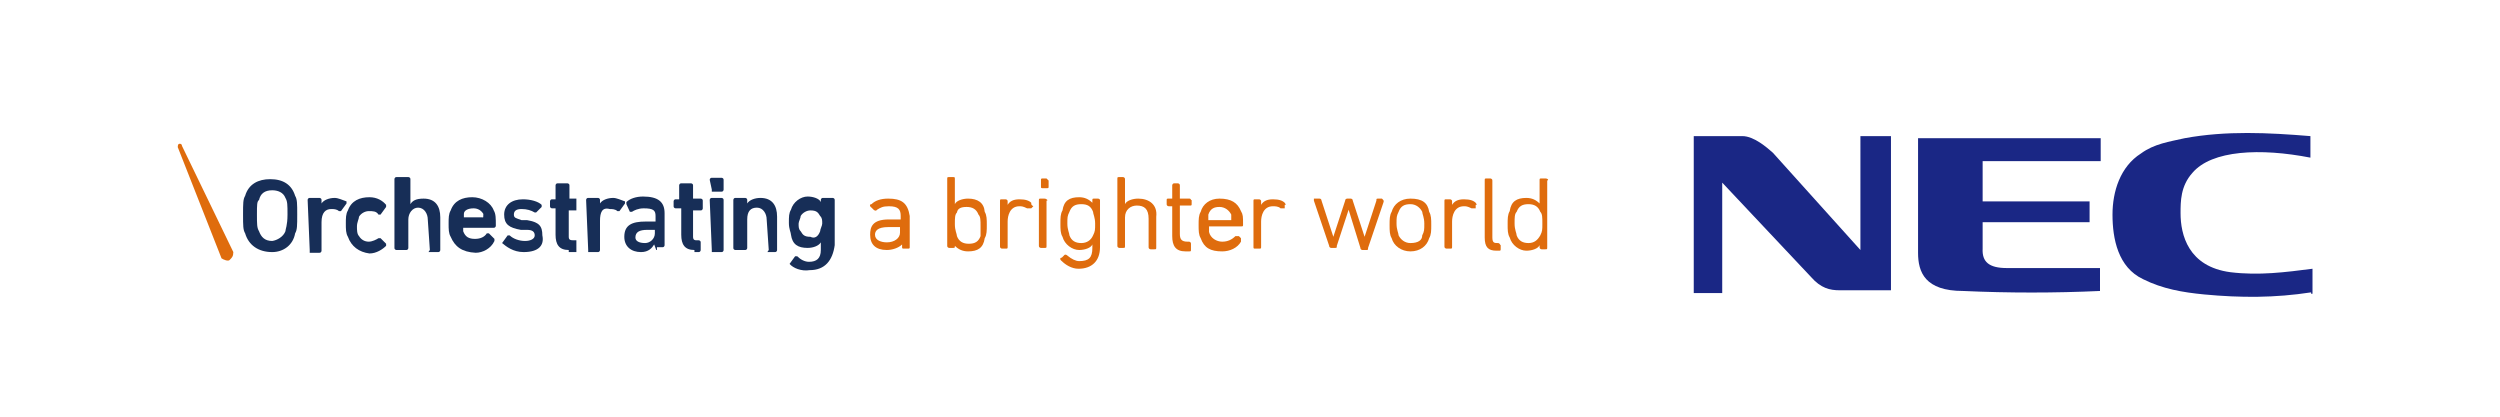 <?xml version="1.0" encoding="utf-8"?>
<!-- Generator: Adobe Illustrator 25.4.8, SVG Export Plug-In . SVG Version: 6.00 Build 0)  -->
<svg version="1.1" id="レイヤー_1" xmlns="http://www.w3.org/2000/svg" xmlns:xlink="http://www.w3.org/1999/xlink" x="0px"
	 y="0px" viewBox="0 0 360 60" style="enable-background:new 0 0 360 60;" xml:space="preserve">
<style type="text/css">
	.st0{fill:#172E57;}
	.st1{fill:#DF6C0D;}
	.st2{fill:#1A2785;}
</style>
<g>
	<g>
		<g>
			<g>
				<g>
					<path class="st0" d="M35.3,33.6C35,33.1,35,32.5,35,30.9s0-2.2,0.3-2.7c0.5-1.7,1.9-2.4,3.6-2.4c1.9,0,3.1,0.8,3.6,2.4
						c0.3,0.5,0.3,1.1,0.3,2.7s0,2.2-0.3,2.7c-0.3,1.7-1.7,2.7-3.3,2.7C37.2,36.3,35.8,35.3,35.3,33.6z M41.1,33.3
						c0-0.3,0.3-0.8,0.3-2.4c0-1.4,0-1.9-0.3-2.4c-0.3-0.8-1.1-1.1-1.9-1.1c-1.1,0-1.7,0.5-1.9,1.4C37,29,37,29.5,37,30.9
						s0,1.9,0.3,2.4c0.3,0.8,0.8,1.4,1.9,1.4C39.9,34.6,40.8,34.1,41.1,33.3z"/>
					<path class="st0" d="M44.6,36L44.6,36l-0.3-7.2c0,0,0-0.3,0.3-0.3H46c0,0,0.3,0,0.3,0.3v0.5l0,0c0.3-0.5,1.1-0.8,1.9-0.8
						c0.5,0,1.1,0.3,1.7,0.5c0,0,0,0,0,0.3l-0.8,1.1c0,0,0,0-0.3,0c-0.3-0.3-0.8-0.3-1.1-0.3c-0.8,0-1.4,0.5-1.4,1.9v4.1
						c0,0,0,0.3-0.3,0.3h-1.4C44.6,36.6,44.6,36,44.6,36z"/>
					<path class="st0" d="M50.1,34.1c-0.3-0.5-0.3-1.1-0.3-1.9s0-1.4,0.3-1.9c0.5-1.4,1.7-1.9,3.1-1.9c1.1,0,1.9,0.5,2.4,1.1v0.3
						l-0.8,1.1h-0.3c-0.3-0.5-0.8-0.5-1.4-0.5c-0.5,0-1.1,0.3-1.4,0.8c0,0.3-0.3,0.8-0.3,1.4c0,0.5,0,1.1,0.3,1.4
						c0.3,0.5,0.8,0.8,1.4,0.8c0.5,0,1.1-0.3,1.4-0.5c0,0,0,0,0.3,0l0.8,0.8c0,0,0,0,0,0.3c-0.5,0.5-1.4,1.1-2.4,1.1
						C51.7,36.3,50.6,35.5,50.1,34.1z"/>
					<path class="st0" d="M61.9,36C61.6,36,61.6,36,61.9,36l-0.3-4.4c0-0.8-0.5-1.7-1.4-1.7c-0.8,0-1.4,0.8-1.4,1.7v4.1
						c0,0,0,0.3-0.3,0.3h-1.4c0,0-0.3,0-0.3-0.3v-9.9c0,0,0-0.3,0.3-0.3h1.7c0,0,0.3,0,0.3,0.3v3.6l0,0c0.3-0.5,0.8-0.8,1.9-0.8
						c1.7,0,2.4,1.1,2.4,2.7V36c0,0,0,0.3-0.3,0.3h-1.4L61.9,36L61.9,36z"/>
					<path class="st0" d="M64.9,34.1c-0.3-0.5-0.3-1.1-0.3-1.9s0-1.4,0.3-1.9c0.5-1.4,1.7-1.9,3.1-1.9c1.4,0,2.7,0.8,3.1,1.9
						c0.3,0.5,0.3,1.1,0.3,2.2c0,0,0,0.3-0.3,0.3h-4.4l0,0c0,0.3,0,0.3,0,0.5c0.3,0.8,0.8,1.1,1.7,1.1c0.8,0,1.4-0.3,1.7-0.8h0.3
						l0.8,0.8v0.3c-0.5,1.1-1.7,1.7-2.7,1.7C66.5,36.3,65.5,35.5,64.9,34.1z M69.6,30.8c-0.3-0.5-0.8-0.8-1.4-0.8
						c-0.8,0-1.4,0.3-1.4,0.8c0,0.3,0,0.3,0,0.5l0,0h2.7l0,0C69.6,31.4,69.6,31.2,69.6,30.8z"/>
					<path class="st0" d="M72.3,35L72.3,35l0.8-1.1h0.3c0.5,0.5,1.4,0.8,2.2,0.8s1.4-0.3,1.4-0.8s-0.3-0.8-1.1-0.8H75
						c-1.7-0.3-2.4-0.8-2.4-2.2s1.1-2.2,2.7-2.2c1.1,0,2.2,0.3,2.7,0.8v0.3l-0.8,0.8H77c-0.5-0.3-1.1-0.5-1.9-0.5s-1.1,0.3-1.1,0.8
						c0,0.5,0.3,0.5,1.1,0.8h0.8c1.7,0.3,2.2,0.8,2.2,2.2c0.3,1.4-0.5,2.4-2.7,2.4C73.9,36.3,72.9,35.5,72.3,35z"/>
					<path class="st0" d="M81.9,36c-1.4,0-1.9-0.8-1.9-2.2V30l0,0h-0.5c0,0-0.3,0-0.3-0.3V29c0,0,0-0.3,0.3-0.3H80l0,0v-2
						c0,0,0-0.3,0.3-0.3h1.4c0,0,0.3,0,0.3,0.3v1.9l0,0H83c0,0,0,0,0,0.3V30v0.3h-1.1l0,0v3.8c0,0.5,0.3,0.5,0.8,0.5h0.3
						c0,0,0,0,0,0.3V36v0.3h-1.1L81.9,36L81.9,36z"/>
					<path class="st0" d="M84.7,36C84.7,36,84.4,36,84.7,36l-0.3-7.2c0,0,0-0.3,0.3-0.3h1.4c0,0,0.3,0,0.3,0.3v0.5l0,0
						c0.3-0.5,1.1-0.8,1.9-0.8c0.5,0,1.1,0.3,1.7,0.5c0,0,0,0,0,0.3l-0.8,1.1h-0.3c-0.3-0.3-0.8-0.3-1.1-0.3
						c-1.1-0.3-1.4,0.5-1.4,1.7V36c0,0,0,0.3-0.3,0.3h-1.4C84.7,36.3,84.7,36,84.7,36z"/>
					<path class="st0" d="M94.5,36C94.5,36,94.3,36,94.5,36l-0.3-0.8l0,0c-0.3,0.5-0.8,1.1-1.9,1.1c-1.4,0-2.4-0.8-2.4-2.2
						c0-1.7,1.1-2.2,3.1-2.2h1.4l0,0v-0.8c0-0.8-0.3-1.1-1.7-1.1c-0.8,0-1.4,0.3-1.7,0.5h-0.3l-0.5-1.1v-0.3
						c0.5-0.5,1.4-0.8,2.4-0.8c2.2,0,3.1,0.8,3.1,2.4v4.6c0,0,0,0.3-0.3,0.3h-0.8V36H94.5z M94.3,33.6v-0.5l0,0h-1.1
						c-1.1,0-1.7,0.3-1.7,1.1c0,0.5,0.5,0.8,1.4,0.8C93.6,35,94.3,34.4,94.3,33.6z"/>
					<path class="st0" d="M100,36c-1.4,0-1.9-0.8-1.9-2.2V30l0,0h-0.8c0,0-0.3,0-0.3-0.3V29c0,0,0-0.3,0.3-0.3h0.5l0,0v-2
						c0,0,0-0.3,0.3-0.3h1.4c0,0,0.3,0,0.3,0.3v1.9l0,0h1.1c0,0,0.3,0,0.3,0.3V30c0,0,0,0.3-0.3,0.3h-1.1l0,0v3.8
						c0,0.5,0.3,0.5,0.5,0.5h0.3c0,0,0.3,0,0.3,0.3V36c0,0,0,0.3-0.3,0.3H100V36z"/>
					<path class="st0" d="M102.5,27.3L102.5,27.3l-0.3-1.4c0,0,0-0.3,0.3-0.3h1.4c0,0,0.3,0,0.3,0.3v1.4c0,0,0,0.3-0.3,0.3h-1.4
						V27.3z M102.5,36L102.5,36l-0.3-7.2c0,0,0-0.3,0.3-0.3h1.4c0,0,0.3,0,0.3,0.3V36c0,0,0,0.3-0.3,0.3h-1.4V36z"/>
					<path class="st0" d="M110.7,36C110.4,36,110.4,36,110.7,36l-0.3-4.4c0-0.8-0.5-1.7-1.4-1.7s-1.4,0.5-1.4,1.7v4.1
						c0,0,0,0.3-0.3,0.3h-1.4c0,0-0.3,0-0.3-0.3v-6.9c0,0,0-0.3,0.3-0.3h1.4c0,0,0.3,0,0.3,0.3v0.5l0,0c0.3-0.5,1.1-0.8,1.9-0.8
						c1.7,0,2.4,1.1,2.4,2.7V36c0,0,0,0.3-0.3,0.3h-1.1L110.7,36L110.7,36z"/>
					<path class="st0" d="M113.7,38C113.7,37.7,113.7,37.7,113.7,38l0.8-1.1h0.3c0.5,0.5,1.1,0.8,1.7,0.8c1.1,0,1.7-0.5,1.7-1.7
						v-1.1l0,0c-0.3,0.5-1.1,0.8-1.9,0.8c-1.4,0-2.2-0.5-2.4-1.9c0-0.3-0.3-0.8-0.3-1.7s0-1.4,0.3-1.9c0.3-1.1,1.4-1.9,2.4-1.9
						c0.8,0,1.7,0.3,1.9,0.8l0,0v-0.3c0,0,0-0.3,0.3-0.3h1.4c0,0,0.3,0,0.3,0.3v6.5c-0.3,2.2-1.4,3.6-3.6,3.6
						C115.4,39.1,114.2,38.6,113.7,38z M118.1,33.3c0-0.3,0.3-0.8,0.3-1.1c0-0.5,0-0.8-0.3-1.1c-0.3-0.5-0.5-0.8-1.4-0.8
						c-0.5,0-1.1,0.3-1.4,0.8c0,0.3-0.3,0.8-0.3,1.1c0,0.5,0,0.8,0.3,1.1c0.3,0.5,0.5,0.8,1.4,0.8C117.3,34.4,117.8,34.1,118.1,33.3
						z"/>
				</g>
				<g>
					<path class="st1" d="M127.9,28.6c-1.1,0-1.9,0.3-2.4,0.8c-0.3,0-0.3,0.3,0,0.5l0.3,0.3c0,0,0.3,0.3,0.5,0
						c0.5-0.3,0.8-0.5,1.7-0.5c1.4,0,1.7,0.5,1.7,1.4v0.5h-1.7c-2.4,0-2.7,1.1-2.7,2.2c0,1.4,0.8,2.2,2.4,2.2c0.8,0,1.7-0.3,2.2-0.8
						v0.3c0,0.3,0,0.3,0.3,0.3h0.5c0.3,0,0.3,0,0.3-0.3v-4.4C130.7,29.2,129.8,28.6,127.9,28.6z M129.6,32.7v0.8
						c0,0.8-0.8,1.4-1.9,1.4c-0.8,0-1.7-0.3-1.7-1.1c0-0.5,0.3-1.1,1.9-1.1L129.6,32.7L129.6,32.7z"/>
					<path class="st1" d="M139.4,28.6c-0.8,0-1.7,0.3-1.9,0.8v-3.6c0-0.3,0-0.3-0.3-0.3h-0.5c-0.3,0-0.3,0-0.3,0.3v9.6
						c0,0.3,0.3,0.3,0.3,0.3h0.5c0.3,0,0.3,0,0.3-0.3l0,0c0.5,0.5,1.1,0.8,1.9,0.8c1.4,0,2.2-0.5,2.4-1.9c0.3-0.5,0.3-1.1,0.3-1.9
						s0-1.4-0.3-1.9C141.7,29.2,140.8,28.6,139.4,28.6z M139.2,29.8c0.8,0,1.4,0.3,1.7,1.1c0.3,0.3,0.3,0.8,0.3,1.7
						c0,0.5,0,1.1,0,1.4c-0.3,0.8-0.8,1.1-1.7,1.1c-0.8,0-1.4-0.3-1.7-1.1c0-0.3-0.3-0.8-0.3-1.7s0-1.4,0.3-1.7
						C137.9,30,138.4,29.8,139.2,29.8z"/>
					<path class="st1" d="M148.5,29.2c-0.3-0.3-0.8-0.5-1.7-0.5s-1.4,0.3-1.7,0.8V29c0-0.3-0.3-0.3-0.3-0.3h-0.5
						c-0.3,0-0.3,0-0.3,0.3v6.5c0,0.3,0.3,0.3,0.3,0.3h0.5c0.3,0,0.3,0,0.3-0.3v-3.6c0-0.8,0.3-2.2,1.7-2.2c0.3,0,0.5,0,1.1,0.3
						c0,0,0,0,0.3,0h0.3l0.3-0.3C148.5,29.5,148.5,29.5,148.5,29.2L148.5,29.2z"/>
					<path class="st1" d="M150.7,25.7h-0.5c-0.3,0-0.3,0-0.3,0.3v0.8c0,0.3,0,0.3,0.3,0.3h0.5c0.3,0,0.3,0,0.3-0.3v-0.8L150.7,25.7z
						"/>
					<path class="st1" d="M150.4,28.6h-0.5c-0.3,0-0.3,0-0.3,0.3v6.5c0,0.3,0.3,0.3,0.3,0.3h0.5c0.3,0,0.3,0,0.3-0.3v-6.5
						C151,28.9,150.7,28.6,150.4,28.6z"/>
					<path class="st1" d="M158.1,28.6h-0.5c-0.3,0-0.3,0-0.3,0.3v0.3c-0.5-0.5-1.1-0.8-1.9-0.8c-1.4,0-2.2,0.5-2.4,1.9
						c-0.3,0.5-0.3,1.1-0.3,1.9s0,1.4,0.3,1.9c0.3,1.1,1.4,1.9,2.4,1.9c0.8,0,1.7-0.3,1.9-0.8v0.5c0,1.4-0.5,1.9-1.9,1.9
						c-0.5,0-1.1-0.3-1.7-0.8c0,0-0.3-0.3-0.5,0l-0.3,0.3c-0.3,0-0.3,0.3,0,0.5c0.5,0.5,1.4,1.1,2.4,1.1c1.9,0,3.1-1.1,3.1-3.1v-6.9
						C158.4,28.9,158.4,28.6,158.1,28.6z M155.7,35c-0.8,0-1.4-0.3-1.7-1.1c0-0.3-0.3-0.8-0.3-1.7c0-0.9,0-1.1,0.3-1.7
						c0.3-0.8,0.8-1.1,1.7-1.1s1.4,0.3,1.7,1.1c0,0.3,0.3,0.8,0.3,1.7c0,0.9,0,1.1-0.3,1.7C157.1,34.6,156.5,35,155.7,35z"/>
					<path class="st1" d="M163.9,28.6c-0.8,0-1.7,0.3-1.9,0.8v-3.6c0-0.3-0.3-0.3-0.3-0.3h-0.5c-0.3,0-0.3,0-0.3,0.3v9.6
						c0,0.3,0.3,0.3,0.3,0.3h0.5c0.3,0,0.3,0,0.3-0.3v-4.1c0-1.1,0.8-1.7,1.7-1.7c1.1,0,1.7,0.5,1.7,1.9v4.1c0,0.3,0.3,0.3,0.3,0.3
						h0.5c0.3,0,0.3,0,0.3-0.3v-4.4C166.7,29.5,165.5,28.6,163.9,28.6z"/>
					<path class="st1" d="M171.3,28.6h-1.4v-1.9c0-0.3-0.3-0.3-0.3-0.3h-0.5c-0.3,0-0.3,0.3-0.3,0.3v1.9h-0.5c-0.3,0-0.3,0-0.3,0.3
						v0.5c0,0.3,0.3,0.3,0.3,0.3h0.5V34c0,1.4,0.5,2.2,1.9,2.2h0.5c0.3,0,0.3,0,0.3-0.3v-0.8c0-0.3-0.3-0.3-0.3-0.3H171
						c-0.8,0-1.1-0.3-1.1-1.1v-4.1h1.4c0.3,0,0.3,0,0.3-0.3v-0.5C171.5,28.9,171.5,28.6,171.3,28.6z"/>
					<path class="st1" d="M175.6,28.6c-1.4,0-2.4,0.8-2.7,1.9c-0.3,0.5-0.3,1.1-0.3,1.9c0,0.8,0,1.4,0.3,1.9
						c0.5,1.4,1.4,1.9,3.1,1.9c1.1,0,2.2-0.5,2.7-1.4c0-0.3,0-0.3,0-0.5l-0.3-0.3c-0.3,0-0.3,0-0.5,0c-0.5,0.5-1.1,0.8-1.9,0.8
						s-1.7-0.5-1.9-1.4c0,0,0-0.3,0-0.8h4.6c0.3,0,0.3,0,0.3-0.3c0-1.1,0-1.4-0.3-1.9C178.2,29.2,177.3,28.6,175.6,28.6z
						 M175.6,29.8c0.8,0,1.4,0.5,1.7,1.1c0,0.3,0,0.5,0,0.8H174c0-0.3,0-0.5,0-0.8C174.3,30,174.9,29.8,175.6,29.8z"/>
					<path class="st1" d="M185,29.2c-0.3-0.3-0.8-0.5-1.7-0.5s-1.4,0.3-1.7,0.8V29c0-0.3-0.3-0.3-0.3-0.3h-0.5c-0.3,0-0.3,0-0.3,0.3
						v6.5c0,0.3,0,0.3,0.3,0.3h0.5c0.3,0,0.3,0,0.3-0.3v-3.6c0-0.8,0.3-2.2,1.7-2.2c0.3,0,0.8,0,1.1,0.3c0,0,0,0,0.3,0h0.3v-0.5
						C185.2,29.5,185.2,29.5,185,29.2C185.2,29.2,185,29.2,185,29.2z"/>
					<path class="st1" d="M199,28.6h-0.5c-0.3,0-0.3,0-0.3,0.3l-1.7,5.2l-1.7-5.2c0-0.3-0.3-0.3-0.3-0.3h-0.5c0,0-0.3,0-0.3,0.3
						l-1.7,5.2l-1.7-5.2c0,0,0-0.3-0.3-0.3h-0.5h-0.3c0,0,0,0,0,0.3l2.2,6.5c0,0.3,0.3,0.3,0.3,0.3h0.5c0.3,0,0.3,0,0.3-0.3l1.7-5.2
						l1.7,5.5c0,0.3,0.3,0.3,0.3,0.3h0.5c0.3,0,0.3,0,0.3-0.3l2.2-6.5C199.3,28.9,199.3,28.9,199,28.6C199.3,28.6,199,28.6,199,28.6
						z"/>
					<path class="st1" d="M203.1,28.6c-1.4,0-2.4,0.8-2.7,1.9c-0.3,0.5-0.3,1.1-0.3,1.9c0,0.8,0,1.4,0.3,1.9
						c0.3,1.1,1.4,1.9,2.7,1.9c1.4,0,2.4-0.8,2.7-1.9c0.3-0.5,0.3-1.1,0.3-1.9c0-0.8,0-1.4-0.3-1.9
						C205.6,29.2,204.8,28.6,203.1,28.6z M203.1,35c-0.8,0-1.4-0.5-1.7-1.1c0-0.3-0.3-0.8-0.3-1.7c0-0.9,0-1.1,0.3-1.7
						c0.3-0.8,0.8-1.1,1.7-1.1c0.8,0,1.4,0.5,1.7,1.1c0,0.3,0.3,0.8,0.3,1.7c0,0.9,0,1.1-0.3,1.7C204.8,34.6,204.2,35,203.1,35z"/>
					<path class="st1" d="M212.5,29.2c-0.3-0.3-0.8-0.5-1.7-0.5s-1.4,0.3-1.7,0.8V29c0-0.3-0.3-0.3-0.3-0.3h-0.5
						c-0.3,0-0.3,0-0.3,0.3v6.5c0,0.3,0.3,0.3,0.3,0.3h0.5c0.3,0,0.3,0,0.3-0.3v-3.6c0-0.8,0.3-2.2,1.7-2.2c0.3,0,0.5,0,1.1,0.3
						c0,0,0,0,0.3,0h0.3v-0.5C212.7,29.5,212.7,29.5,212.5,29.2C212.7,29.2,212.5,29.2,212.5,29.2z"/>
					<path class="st1" d="M215.7,35L215.7,35c-0.5,0-0.8,0-0.8-0.8V26c0-0.3-0.3-0.3-0.3-0.3h-0.5c-0.3,0-0.3,0-0.3,0.3v8.2
						c0,1.4,0.5,1.9,1.7,1.9h0.3c0.3,0,0.3,0,0.3-0.3v-0.5C216,35.3,216,35,215.7,35z"/>
					<path class="st1" d="M222.6,25.7H222c-0.3,0-0.3,0-0.3,0.3v3.3c-0.5-0.5-1.1-0.8-1.9-0.8c-1.4,0-2.2,0.5-2.4,1.9
						c-0.3,0.5-0.3,1.1-0.3,1.9c0,0.8,0,1.4,0.3,1.9c0.3,1.1,1.4,1.9,2.4,1.9c0.8,0,1.7-0.3,1.9-0.8v0.3c0,0.3,0.3,0.3,0.3,0.3h0.5
						c0.3,0,0.3,0,0.3-0.3V26C223.1,25.9,222.8,25.7,222.6,25.7z M220.1,35c-0.8,0-1.4-0.3-1.7-1.1c0-0.3-0.3-0.8-0.3-1.7
						c0-0.9,0-1.4,0.3-1.7c0.3-0.8,0.8-1.1,1.7-1.1c0.8,0,1.4,0.3,1.7,1.1c0.3,0.3,0.3,0.8,0.3,1.7c0,0.9,0,1.1-0.3,1.7
						C221.4,34.6,220.9,35,220.1,35z"/>
				</g>
			</g>
			<path class="st1" d="M33.1,37.4c0.3-0.3,0.5-0.5,0.5-1.1L26.2,21l0,0l0,0c0-0.3-0.3-0.3-0.3-0.3c-0.3,0-0.3,0.3-0.3,0.5l0,0l0,0
				l6.3,16C32.2,37.4,32.9,37.7,33.1,37.4L33.1,37.4z"/>
		</g>
	</g>
	<g>
		<path class="st2" d="M243.7,19.6h7.2c1.7,0,3.6,1.7,4.4,2.4l12.6,14V19.6h4.4v22.2h-7.4c-1.4,0-2.7-0.3-4.1-1.9L248,26.3v15.9
			h-4.1V19.6H243.7z"/>
		<path class="st2" d="M332.8,42.1c-5.2,0.8-10.1,0.8-15.4,0.3c-3.1-0.3-6-0.8-8.8-2.2c-3.6-1.7-4.4-5.8-4.4-9.3
			c0-3.3,1.1-6.9,4.1-8.8c1.9-1.4,4.1-1.7,6.3-2.2c6-1.1,12-0.8,18.1-0.3v3.1c-7.2-1.4-14.2-1.1-17,2.2c-1.7,1.9-1.7,4.1-1.7,5.8
			c0,3.1,1.1,7.7,7.2,8.5c4.1,0.5,7.9,0,11.8-0.5v3.6H332.8z"/>
		<path class="st2" d="M289,38.6c0.5,0,10.1,0,13.4,0v3.3c-6.5,0.3-13.2,0.3-19.7,0c-5.5,0-6.5-2.7-6.5-5.5V19.9h26.3v3.3h-17V29
			h15.4v3h-15.4c0,1.7,0,3.6,0,3.8C285.4,37.7,286.4,38.6,289,38.6z"/>
	</g>
</g>
</svg>
